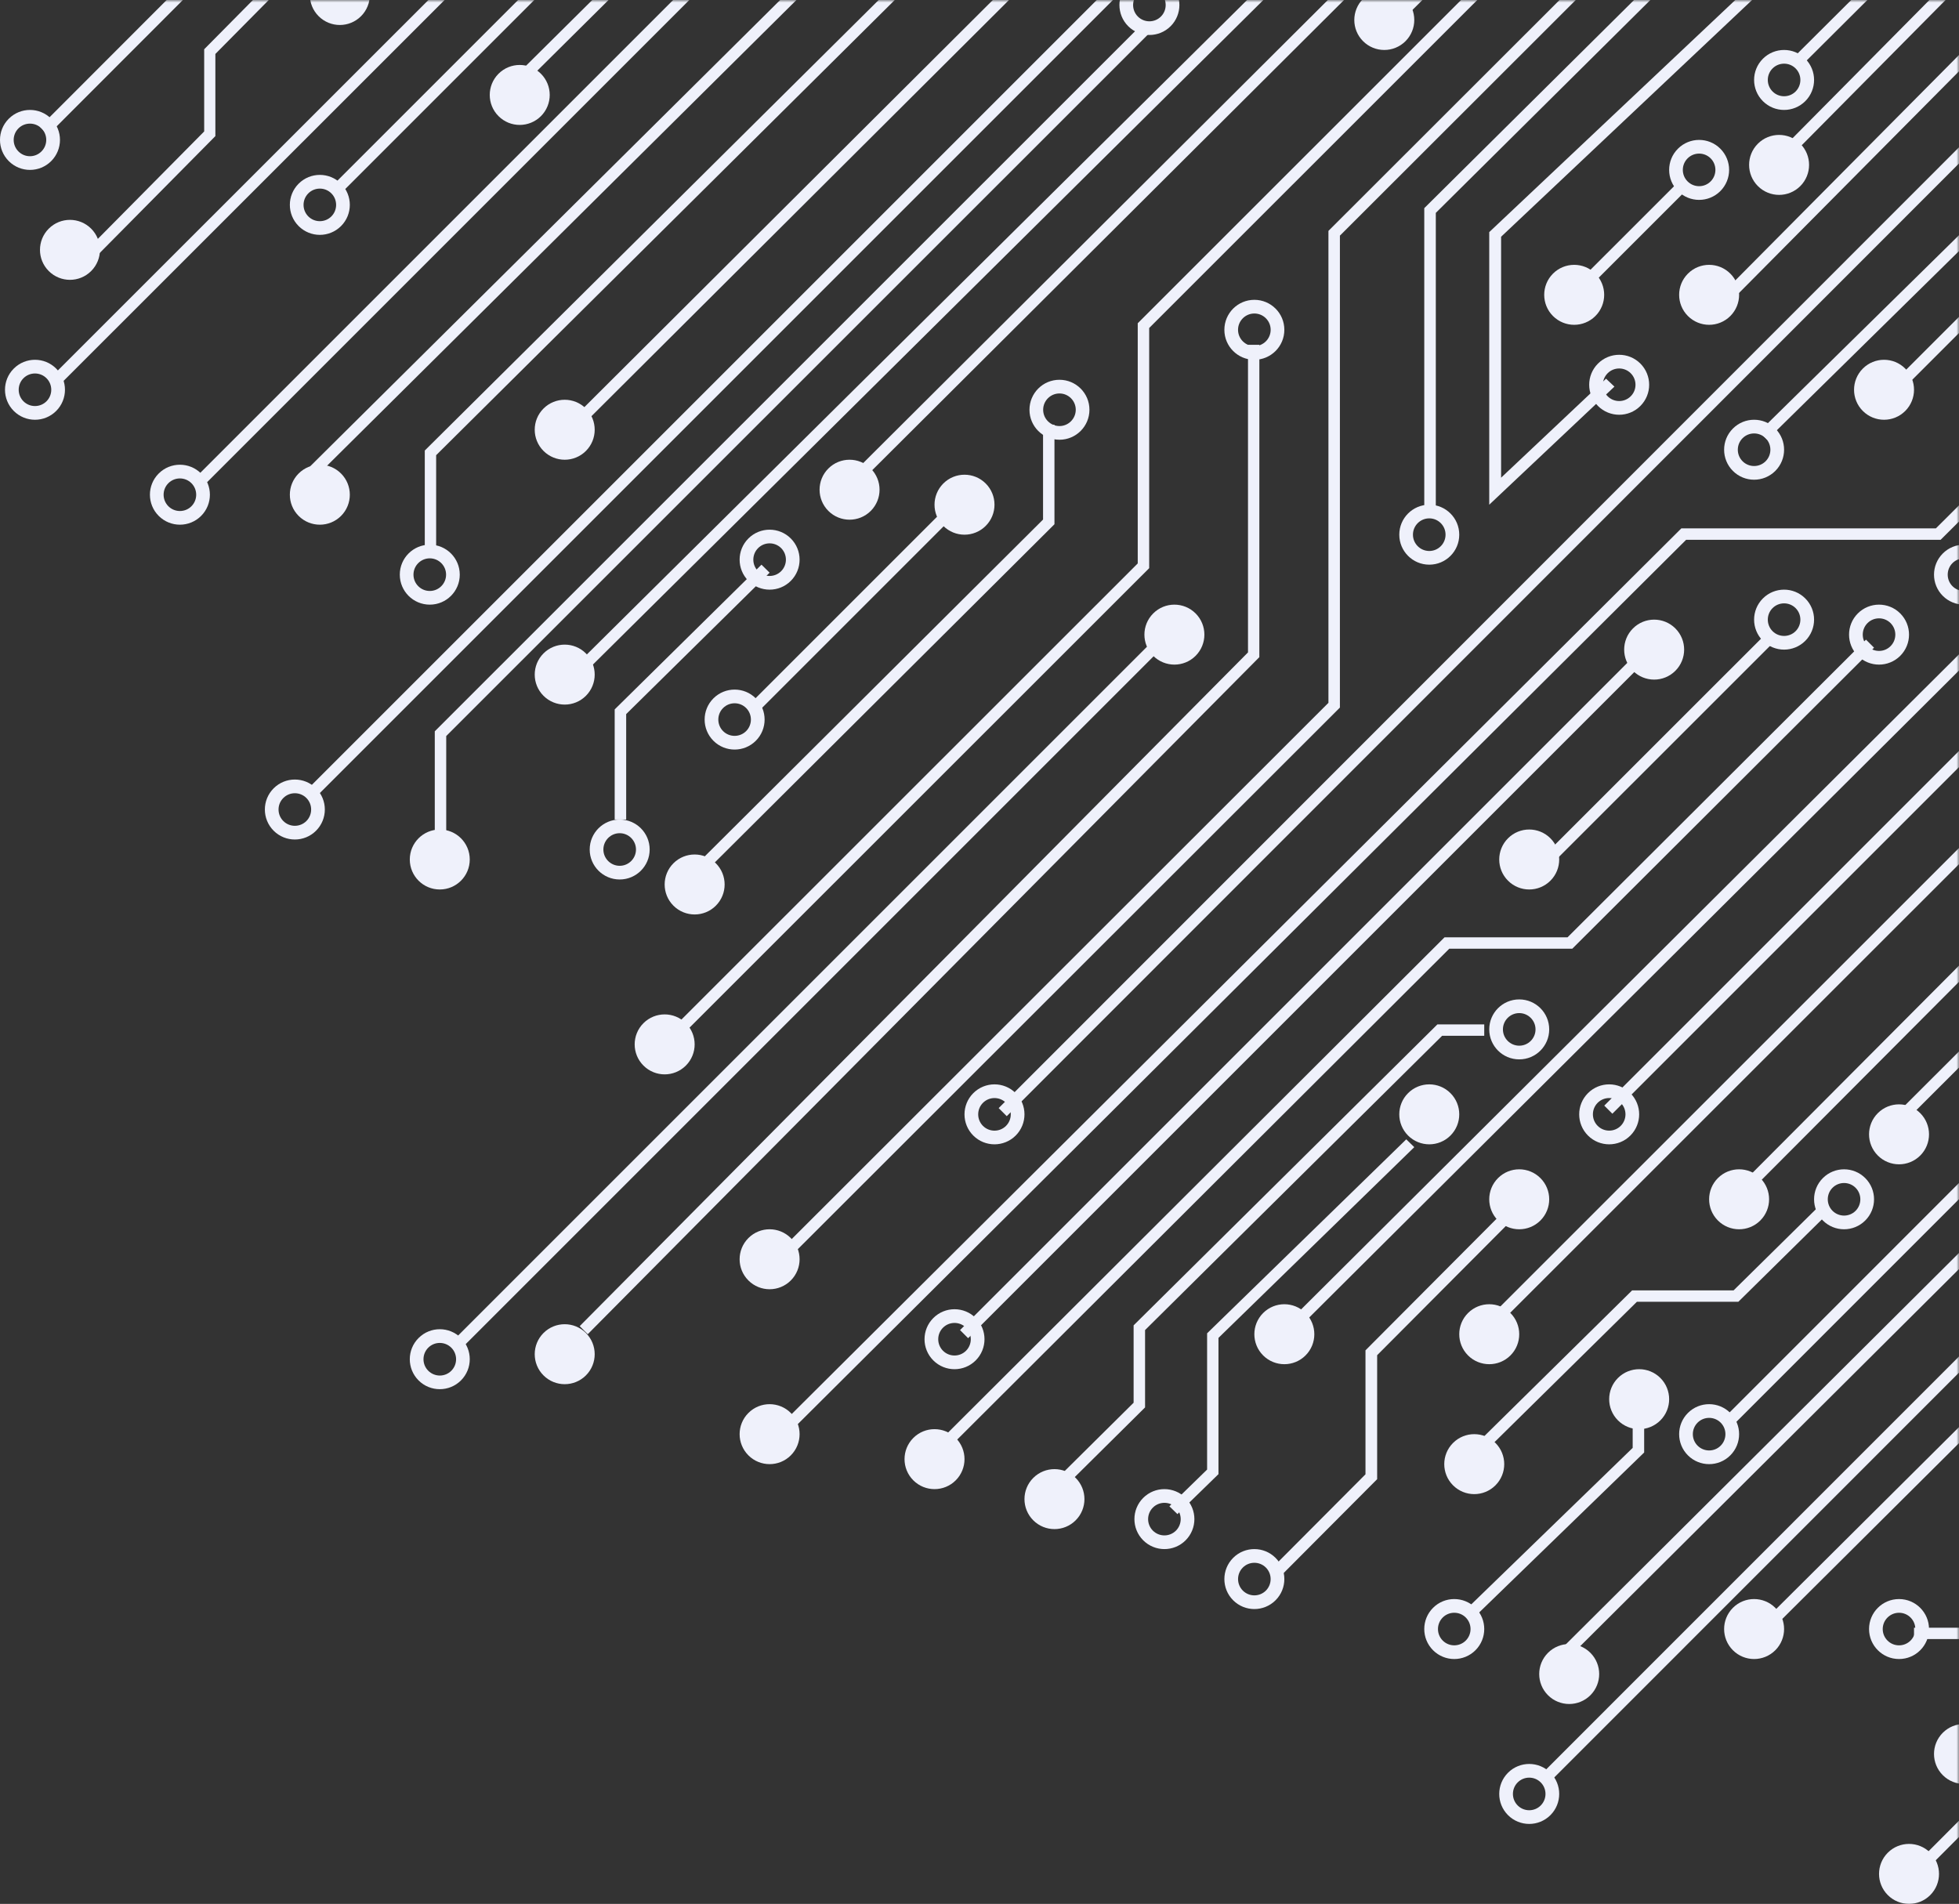 <?xml version="1.0" encoding="UTF-8"?>
<svg width="392px" height="381px" viewBox="0 0 392 381" version="1.1" xmlns="http://www.w3.org/2000/svg" xmlns:xlink="http://www.w3.org/1999/xlink">
    <rect x="0" y="0" width="392" height="381" fill="#333333" stroke="none"/>
    <title>EA90041F-98E8-4FC8-88D8-5AD0F239A8D1</title>
    <defs>
        <rect id="path-1" x="0" y="0" width="402" height="401"></rect>
    </defs>
    <g id="--landing-page" stroke="none" stroke-width="1" fill="none" fill-rule="evenodd">
        <g id="0.6-Landing-Page-Bundle" transform="translate(-376, -8234)">
            <g id="Group-Copy-6" transform="translate(366, 8234)">
                <mask id="mask-2" fill="white">
                    <use xlink:href="#path-1"></use>
                </mask>
                <g id="Mask"></g>
                <g mask="url(#mask-2)" fill="#EFF1FB" fill-rule="nonzero">
                    <g transform="translate(10, -381)">
                        <polygon id="Path" points="450.379 46 452 47.623 315.705 184.054 233.337 184.054 9.621 408 8 406.377 232.386 181.761 314.757 181.761"></polygon>
                        <polygon id="Path" points="389.38 142 391 143.614 272.06 262.165 272.06 311.074 112.616 470 111 468.386 269.771 310.127 269.771 261.222"></polygon>
                        <polygon id="Rectangle" transform="translate(119.893, 348.464) rotate(-44.992) translate(-119.893, -348.464) " points="-33.323 347.32 273.108 347.32 273.108 349.608 -33.323 349.608"></polygon>
                        <polygon id="Rectangle" transform="translate(161.479, 324.814) rotate(-45) translate(-161.479, -324.814) " points="27.939 323.67 295.019 323.67 295.019 325.958 27.939 325.958"></polygon>
                        <polygon id="Path" points="479.382 78 481 79.616 302.472 257.538 302.472 347.589 172.618 477 171 475.384 300.18 346.641 300.18 256.59"></polygon>
                        <polygon id="Rectangle" transform="translate(166.307, 435.777) rotate(-45) translate(-166.307, -435.777) " points="18.832 434.633 313.783 434.633 313.783 436.921 18.832 436.921"></polygon>
                        <polygon id="Rectangle" transform="translate(127.755, 389.561) rotate(-45) translate(-127.755, -389.561) " points="4.523 388.417 250.987 388.417 250.987 390.705 4.523 390.705"></polygon>
                        <polygon id="Rectangle" transform="translate(518.176, 406.714) rotate(-45) translate(-518.176, -406.714) " points="240.495 405.57 795.857 405.57 795.857 407.858 240.495 407.858"></polygon>
                        <polygon id="Path" points="649.379 205 651 206.618 485.8 371.115 485.8 421.777 260.624 646 259 644.382 483.504 420.832 483.504 370.166"></polygon>
                        <path d="M63.758,384.242 C66.103,386.586 69.902,386.586 72.242,384.242 C74.586,381.897 74.586,378.098 72.242,375.758 C69.897,373.414 66.098,373.414 63.758,375.758 C61.414,378.103 61.414,381.897 63.758,384.242 Z" id="Path"></path>
                        <path d="M3.69,411.304 C2.42,410.034 2.42,407.962 3.69,406.691 C4.96,405.421 7.031,405.421 8.301,406.691 C8.918,407.309 9.258,408.128 9.254,408.996 C9.254,409.868 8.914,410.687 8.297,411.304 C7.679,411.922 6.861,412.262 5.989,412.262 C5.126,412.262 4.307,411.922 3.69,411.304 L3.69,411.304 Z M1.758,413.242 C4.101,415.586 7.899,415.586 10.242,413.242 C12.586,410.897 12.586,407.098 10.242,404.758 C7.899,402.414 4.101,402.414 1.758,404.758 C-0.586,407.098 -0.586,410.897 1.758,413.242 L1.758,413.242 Z" id="Shape"></path>
                        <path d="M4.694,461.304 C3.424,460.034 3.424,457.962 4.694,456.691 C5.965,455.421 8.035,455.421 9.306,456.691 C10.576,457.962 10.576,460.034 9.306,461.304 C8.035,462.575 5.965,462.575 4.694,461.304 L4.694,461.304 Z M2.758,463.242 C5.101,465.586 8.899,465.586 11.242,463.242 C13.586,460.897 13.586,457.098 11.242,454.758 C8.899,452.414 5.101,452.414 2.758,454.758 C0.414,457.098 0.414,460.897 2.758,463.242 L2.758,463.242 Z" id="Shape"></path>
                        <path d="M56.695,545.304 C56.077,544.687 55.737,543.868 55.737,542.996 C55.737,542.123 56.077,541.304 56.695,540.691 C57.965,539.421 60.037,539.421 61.308,540.691 C62.579,541.962 62.579,544.034 61.308,545.304 C60.037,546.575 57.965,546.575 56.695,545.304 L56.695,545.304 L56.695,545.304 Z M54.757,547.242 L54.757,547.242 C57.102,549.586 60.901,549.586 63.241,547.242 C65.586,544.897 65.586,541.098 63.241,538.758 L63.241,538.758 C60.897,536.414 57.097,536.414 54.757,538.758 C52.417,541.094 52.412,544.897 54.757,547.242 L54.757,547.242 Z" id="Shape"></path>
                        <path d="M319.696,606.305 C318.426,605.03 318.426,602.963 319.696,601.692 C320.967,600.421 323.038,600.421 324.309,601.692 C325.58,602.963 325.58,605.035 324.309,606.305 C323.038,607.576 320.967,607.576 319.696,606.305 L319.696,606.305 L319.696,606.305 Z M317.759,608.243 C320.103,610.588 323.902,610.583 326.242,608.243 C328.586,605.898 328.586,602.099 326.242,599.759 C323.897,597.414 320.099,597.414 317.754,599.759 C315.414,602.099 315.414,605.898 317.759,608.243 L317.759,608.243 L317.759,608.243 Z" id="Shape"></path>
                        <path d="M33.693,482.31 C32.423,481.039 32.418,478.967 33.693,477.696 C34.964,476.425 37.035,476.425 38.306,477.696 C39.577,478.967 39.577,481.039 38.306,482.31 C37.035,483.581 34.968,483.581 33.693,482.31 L33.693,482.31 Z M31.761,484.243 C34.1,486.583 37.899,486.588 40.243,484.243 C42.588,481.898 42.583,478.099 40.243,475.759 C37.899,473.414 34.1,473.414 31.756,475.759 C29.412,478.099 29.416,481.903 31.761,484.243 L31.761,484.243 Z" id="Shape"></path>
                        <path d="M61.694,424.309 C60.424,423.038 60.424,420.966 61.694,419.696 C62.965,418.425 65.035,418.425 66.306,419.696 C67.576,420.966 67.576,423.038 66.306,424.309 C65.031,425.579 62.965,425.579 61.694,424.309 L61.694,424.309 Z M59.758,426.242 C62.101,428.586 65.899,428.586 68.242,426.242 C70.586,423.897 70.586,420.098 68.242,417.758 C65.899,415.414 62.101,415.414 59.758,417.758 C57.414,420.103 57.414,423.897 59.758,426.242 L59.758,426.242 Z" id="Shape"></path>
                        <path d="M108.759,471.242 C111.103,473.586 114.902,473.586 117.242,471.242 C119.586,468.897 119.586,465.098 117.242,462.758 C114.897,460.414 111.099,460.414 108.754,462.758 C106.414,465.098 106.414,468.897 108.759,471.242 Z" id="Path"></path>
                        <path d="M165.756,483.243 C168.1,485.583 171.898,485.588 174.242,483.243 C176.586,480.898 176.586,477.099 174.242,474.759 C171.898,472.414 168.1,472.414 165.756,474.759 C163.412,477.099 163.417,480.898 165.756,483.243 Z" id="Path"></path>
                        <path d="M252.758,652.245 C250.414,649.901 250.414,646.103 252.758,643.758 C255.103,641.414 258.897,641.414 261.242,643.758 C263.586,646.103 263.586,649.901 261.242,652.245 C258.902,654.585 255.103,654.585 252.758,652.245 Z" id="Path"></path>
                        <polygon id="Path" points="761.379 358 763 359.614 630.13 491.901 535.691 491.901 314.618 712 313 710.386 534.74 489.619 629.182 489.619"></polygon>
                        <polygon id="Rectangle" transform="translate(422.384, 623.679) rotate(-45.008) translate(-422.384, -623.679) " points="261.793 622.535 582.975 622.535 582.975 624.822 261.793 624.822"></polygon>
                        <polygon id="Rectangle" transform="translate(533.906, 477.406) rotate(-45.008) translate(-533.906, -477.406) " points="267.299 476.262 800.514 476.262 800.514 478.55 267.299 478.55"></polygon>
                        <polygon id="Path" points="719.387 218 721 219.61 508.73 431.533 508.73 478.091 381.613 605 380 603.393 506.45 477.15 506.45 430.592"></polygon>
                        <path d="M303.692,742.305 C302.421,741.034 302.421,738.963 303.692,737.692 C304.962,736.421 307.034,736.421 308.304,737.692 C309.575,738.963 309.575,741.034 308.304,742.305 C307.034,743.58 304.962,743.58 303.692,742.305 L303.692,742.305 Z M301.754,744.242 C304.099,746.586 307.897,746.586 310.242,744.242 C312.586,741.897 312.586,738.099 310.242,735.755 C307.897,733.415 304.099,733.415 301.759,735.755 C299.414,738.099 299.414,741.897 301.754,744.242 L301.754,744.242 Z" id="Shape"></path>
                        <path d="M339.693,670.306 C338.422,669.035 338.422,666.969 339.693,665.694 C340.964,664.424 343.037,664.424 344.308,665.694 C345.579,666.965 345.579,669.035 344.308,670.306 C343.037,671.58 340.969,671.58 339.693,670.306 L339.693,670.306 L339.693,670.306 Z M337.756,672.242 L337.756,672.242 C337.76,672.242 337.76,672.242 337.756,672.242 C340.101,674.586 343.9,674.586 346.241,672.242 C348.586,669.899 348.586,666.101 346.241,663.758 C343.896,661.414 340.096,661.414 337.756,663.758 C335.415,666.101 335.415,669.899 337.756,672.242 L337.756,672.242 Z" id="Shape"></path>
                        <path d="M388.758,736.242 C386.414,733.899 386.414,730.101 388.758,727.758 C391.101,725.414 394.899,725.414 397.242,727.758 C399.586,730.101 399.586,733.899 397.242,736.242 C394.899,738.586 391.101,738.586 388.758,736.242 Z" id="Path"></path>
                        <path d="M309.758,720.245 C307.414,717.905 307.414,714.103 309.758,711.758 C312.101,709.414 315.899,709.414 318.242,711.758 C320.586,714.103 320.586,717.901 318.242,720.245 C315.899,722.585 312.101,722.585 309.758,720.245 Z" id="Path"></path>
                        <path d="M375.758,612.241 C373.414,609.897 373.414,606.098 375.758,603.758 C378.103,601.414 381.902,601.414 384.242,603.758 C386.586,606.103 386.586,609.901 384.242,612.246 C381.897,614.586 378.098,614.586 375.758,612.241 Z" id="Path"></path>
                        <polygon id="Path" points="574.371 533 576 534.599 398.744 709 383 709 383 706.734 397.788 706.734"></polygon>
                        <path d="M377.694,709.309 C377.077,708.691 376.737,707.872 376.737,707.004 C376.737,705.206 378.2,703.743 379.998,703.743 C380.87,703.743 381.688,704.078 382.306,704.696 C382.923,705.313 383.263,706.132 383.258,707 C383.258,707.872 382.918,708.691 382.306,709.309 C381.688,709.922 380.87,710.262 380.002,710.262 C379.13,710.262 378.312,709.922 377.694,709.309 L377.694,709.309 Z M375.762,711.242 C376.849,712.329 378.347,713 380.002,713 C383.316,713 386,710.315 386,707 C386,705.345 385.329,703.846 384.242,702.758 C383.155,701.671 381.657,701 379.998,701 C376.688,701 374,703.685 374,707 C374.004,708.655 374.675,710.159 375.762,711.242 L375.762,711.242 Z" id="Shape"></path>
                        <polygon id="Path" points="327.379 346 329 347.62 229.955 446.636 229.955 494.699 132.621 592 131 590.383 227.664 493.752 227.664 445.685"></polygon>
                        <polygon id="Path" points="605.377 198 607 199.622 522.163 284.387 456.19 284.387 422.702 317.847 378.52 317.847 268.118 428.156 268.118 522.597 158.623 632 157 630.378 265.824 521.646 265.824 427.205 377.572 315.555 421.754 315.555 455.242 282.095 521.211 282.095"></polygon>
                        <polygon id="Rectangle" transform="translate(162.952, 578.601) rotate(-45) translate(-162.952, -578.601) " points="61.262 577.457 264.641 577.457 264.641 579.744 61.262 579.744"></polygon>
                        <polygon id="Rectangle" transform="translate(172.157, 501.369) rotate(-45) translate(-172.157, -501.369) " points="142.991 500.226 201.324 500.226 201.324 502.513 142.991 502.513"></polygon>
                        <polygon id="Path" points="377.367 331 379 332.617 287.308 423.601 287.308 483 285 483 285 422.654"></polygon>
                        <polygon id="Rectangle" transform="translate(325.607, 429.255) rotate(-44.992) translate(-325.607, -429.255) " points="310.707 428.111 340.507 428.111 340.507 430.399 310.707 430.399"></polygon>
                        <polygon id="Path" points="477 299 477 301.275 453.706 301.275 360.616 394 359 392.394 452.758 299"></polygon>
                        <polygon id="Rectangle" transform="translate(322.361, 481.773) rotate(-45.016) translate(-322.361, -481.773) " points="150.18 480.629 494.542 480.629 494.542 482.917 150.18 482.917"></polygon>
                        <polygon id="Path" points="447.374 427 449 428.619 388.324 489.024 337.396 489.024 158.626 667 157 665.385 336.442 486.735 387.374 486.735"></polygon>
                        <path d="M85.694,655.311 C84.423,654.04 84.423,651.968 85.694,650.697 C86.965,649.426 89.037,649.426 90.312,650.701 C91.583,651.972 91.583,654.04 90.308,655.316 C89.69,655.933 88.871,656.269 88.003,656.273 C87.13,656.264 86.312,655.924 85.694,655.311 L85.694,655.311 L85.694,655.311 Z M83.756,657.244 C86.097,659.585 89.9,659.585 92.241,657.244 C94.586,654.899 94.586,651.104 92.245,648.759 C92.245,648.759 92.245,648.759 92.245,648.759 C92.245,648.759 92.245,648.759 92.245,648.759 C89.9,646.414 86.106,646.414 83.761,648.759 C81.416,651.1 81.412,654.899 83.756,657.244 L83.756,657.244 L83.756,657.244 Z" id="Shape"></path>
                        <path d="M196.692,606.311 C195.421,605.039 195.421,602.967 196.692,601.696 C197.962,600.424 200.034,600.424 201.304,601.696 C202.575,602.967 202.575,605.035 201.304,606.311 C200.034,607.582 197.967,607.582 196.692,606.311 L196.692,606.311 Z M194.754,608.244 C197.099,610.585 200.897,610.585 203.242,608.244 C205.586,605.899 205.586,602.098 203.242,599.757 C203.242,599.757 203.242,599.757 203.242,599.757 L203.242,599.757 C200.897,597.412 197.099,597.416 194.759,599.757 C192.414,602.103 192.414,605.899 194.754,608.244 L194.754,608.244 Z" id="Shape"></path>
                        <path d="M283.691,490.304 C283.074,489.687 282.734,488.868 282.734,487.996 C282.734,486.197 284.197,484.734 285.996,484.734 C286.868,484.734 287.687,485.074 288.304,485.691 C288.922,486.309 289.257,487.128 289.257,488 C289.257,489.799 287.794,491.262 285.996,491.262 C285.128,491.257 284.309,490.922 283.691,490.304 L283.691,490.304 Z M281.758,492.242 C282.846,493.329 284.345,494 286,494 C289.315,494 292,491.315 292,488 C292,486.345 291.329,484.841 290.242,483.758 C289.154,482.671 287.655,482 286,482 C282.685,482 280,484.685 280,488 C280,489.655 280.671,491.154 281.758,492.242 L281.758,492.242 Z" id="Shape"></path>
                        <path d="M354.693,399.306 C353.423,398.031 353.423,395.965 354.693,394.694 C355.964,393.424 358.035,393.424 359.305,394.694 C360.576,395.965 360.576,398.035 359.305,399.31 C358.035,400.58 355.964,400.58 354.693,399.306 L354.693,399.306 Z M352.756,401.242 C355.1,403.586 358.898,403.586 361.242,401.242 C363.586,398.899 363.586,395.101 361.242,392.758 C358.898,390.414 355.1,390.414 352.756,392.758 C350.412,395.101 350.417,398.903 352.756,401.242 L352.756,401.242 Z" id="Shape"></path>
                        <path d="M337.693,417.306 C337.075,416.688 336.736,415.87 336.736,414.998 C336.736,414.126 337.075,413.307 337.693,412.69 C338.963,411.42 341.034,411.42 342.305,412.69 C343.575,413.96 343.575,416.031 342.305,417.301 C341.034,418.58 338.963,418.576 337.693,417.306 L337.693,417.306 Z M335.756,419.242 C338.1,421.586 341.898,421.586 344.242,419.242 C346.586,416.899 346.586,413.101 344.242,410.758 C341.898,408.414 338.1,408.414 335.76,410.758 C333.412,413.101 333.416,416.899 335.756,419.242 L335.756,419.242 Z" id="Shape"></path>
                        <path d="M144.692,527.308 C143.421,526.038 143.417,523.966 144.692,522.691 C145.963,521.42 148.035,521.42 149.306,522.691 C150.576,523.962 150.576,526.033 149.306,527.304 C148.035,528.579 145.967,528.579 144.692,527.308 L144.692,527.308 Z M142.759,529.246 C145.099,531.586 148.903,531.586 151.243,529.241 C153.588,526.897 153.583,523.098 151.243,520.758 C148.898,518.414 145.099,518.414 142.755,520.758 C140.414,523.098 140.414,526.901 142.759,529.246 L142.759,529.246 Z" id="Shape"></path>
                        <path d="M128.759,594.242 C131.103,596.586 134.897,596.586 137.242,594.242 C139.586,591.897 139.586,588.098 137.242,585.758 C134.897,583.414 131.099,583.414 128.754,585.758 C126.414,588.103 126.414,591.902 128.759,594.242 Z" id="Path"></path>
                        <path d="M149.758,637.242 C152.101,639.586 155.899,639.586 158.242,637.242 C160.586,634.899 160.586,631.101 158.242,628.758 C155.899,626.414 152.101,626.414 149.758,628.758 C147.414,631.101 147.414,634.903 149.758,637.242 Z" id="Path"></path>
                        <path d="M149.759,672.243 C152.099,674.583 155.903,674.588 158.243,672.243 C160.583,669.898 160.588,666.099 158.243,663.759 C155.898,661.414 152.099,661.414 149.759,663.759 C147.414,666.099 147.414,669.898 149.759,672.243 Z" id="Path"></path>
                        <polygon id="Path" points="373.386 509 375 510.614 314.619 570.852 290.006 570.852 189.614 671 188 669.386 289.057 568.57 313.669 568.57"></polygon>
                        <path d="M373.693,510.305 C372.423,509.035 372.423,506.964 373.693,505.693 C374.964,504.423 377.035,504.423 378.305,505.693 C379.576,506.964 379.576,509.035 378.305,510.305 C377.035,511.58 374.964,511.58 373.693,510.305 L373.693,510.305 Z M371.756,512.242 C374.1,514.586 377.898,514.586 380.242,512.242 C382.586,509.898 382.586,506.1 380.242,503.756 C380.242,503.756 380.242,503.756 380.242,503.756 C377.898,501.417 374.1,501.412 371.756,503.756 C369.412,506.1 369.417,509.903 371.756,512.242 L371.756,512.242 Z" id="Shape"></path>
                        <path d="M182.758,677.243 C185.101,679.583 188.899,679.588 191.242,677.243 C193.586,674.898 193.586,671.098 191.242,668.757 C188.899,666.417 185.101,666.412 182.758,668.757 C180.414,671.102 180.414,674.902 182.758,677.243 Z" id="Path"></path>
                        <path d="M188.754,486.242 C191.099,488.586 194.897,488.586 197.242,486.242 C199.586,483.898 199.586,480.1 197.242,477.756 C194.902,475.417 191.103,475.412 188.759,477.756 C186.414,480.105 186.414,483.903 188.754,486.242 Z" id="Path"></path>
                        <path d="M230.758,512.243 C233.102,514.583 236.9,514.588 239.244,512.243 C241.588,509.899 241.583,506.101 239.244,503.757 C236.9,501.417 233.102,501.412 230.762,503.757 C228.413,506.101 228.413,509.899 230.758,512.243 Z" id="Path"></path>
                        <path d="M310.755,444.242 C313.099,446.586 316.897,446.586 319.242,444.242 C321.586,441.899 321.586,438.101 319.242,435.758 C316.897,433.414 313.099,433.414 310.755,435.758 C308.415,438.101 308.415,441.903 310.755,444.242 Z" id="Path"></path>
                        <polygon id="Rectangle" transform="translate(500.749, 337.276) rotate(-45) translate(-500.749, -337.276) " points="331.091 336.132 670.406 336.132 670.406 338.42 331.091 338.42"></polygon>
                        <path d="M372.758,463.242 C375.103,465.586 378.902,465.586 381.242,463.242 C383.586,460.897 383.586,457.098 381.242,454.758 C378.897,452.414 375.098,452.414 372.758,454.758 C370.414,457.103 370.414,460.902 372.758,463.242 Z" id="Path"></path>
                        <polygon id="Rectangle" transform="translate(356.877, 587.428) rotate(-44.992) translate(-356.877, -587.428) " points="276.371 586.284 437.382 586.284 437.382 588.572 276.371 588.572"></polygon>
                        <path d="M293.757,652.244 C291.417,649.899 291.412,646.099 293.757,643.759 C296.102,641.414 299.901,641.414 302.241,643.759 C304.586,646.104 304.586,649.903 302.241,652.248 C299.901,654.585 296.102,654.585 293.757,652.244 Z" id="Path"></path>
                        <polygon id="Rectangle" transform="translate(332.317, 530.492) rotate(-44.992) translate(-332.317, -530.492) " points="302.255 529.348 362.379 529.348 362.379 531.636 302.255 531.636"></polygon>
                        <path d="M354.694,507.309 C353.424,506.038 353.424,503.966 354.694,502.696 C355.965,501.425 358.035,501.425 359.306,502.696 C360.576,503.966 360.576,506.038 359.306,507.309 C358.035,508.579 355.965,508.579 354.694,507.309 L354.694,507.309 L354.694,507.309 Z M352.758,509.242 L352.758,509.242 C352.758,509.246 352.758,509.246 352.758,509.242 C355.101,511.586 358.899,511.586 361.242,509.242 C363.586,506.897 363.586,503.098 361.242,500.758 C358.899,498.414 355.101,498.414 352.758,500.758 C350.414,503.103 350.414,506.902 352.758,509.242 L352.758,509.242 Z" id="Shape"></path>
                        <path d="M301.758,557.242 C299.414,554.899 299.414,551.101 301.758,548.758 C304.101,546.414 307.899,546.414 310.242,548.758 C312.586,551.101 312.586,554.899 310.242,557.242 C307.899,559.586 304.101,559.586 301.758,557.242 Z" id="Path"></path>
                        <polygon id="Path" points="612.378 207 614 208.631 492.554 331.025 455.744 331.025 346.622 441 345 439.369 454.797 328.715 491.606 328.715"></polygon>
                        <path d="M337.758,444.242 C340.103,446.586 343.897,446.586 346.242,444.242 C348.586,441.897 348.586,438.098 346.242,435.758 C343.897,433.414 340.098,433.414 337.758,435.758 C335.414,438.098 335.414,441.897 337.758,444.242 Z" id="Path"></path>
                        <polygon id="Path" points="255 270 252.698 270 252.698 285.165 62 474.384 63.628 476 255 286.109"></polygon>
                        <path d="M59.756,484.241 C57.417,481.901 57.412,478.098 59.756,475.758 C62.1,473.414 65.898,473.414 68.242,475.758 C70.586,478.103 70.586,481.901 68.242,484.246 C65.898,486.586 62.1,486.586 59.756,484.241 Z" id="Path"></path>
                        <polygon id="Path" points="292 317 289.696 317 289.696 341.198 116 513.384 117.626 515 292 342.142"></polygon>
                        <polygon id="Path" points="252 450 249.728 450 249.728 511.557 116 646.383 117.607 648 251.996 512.508"></polygon>
                        <path d="M108.756,656.243 C106.417,653.904 106.412,650.101 108.756,647.757 C111.1,645.412 114.898,645.417 117.242,647.757 C119.586,650.101 119.586,653.899 117.242,656.243 C114.898,658.583 111.1,658.588 108.756,656.243 Z" id="Path"></path>
                        <path d="M248.691,449.304 C248.074,448.687 247.734,447.868 247.734,447 C247.734,445.201 249.197,443.738 251,443.738 C251.873,443.738 252.691,444.078 253.304,444.691 C253.922,445.309 254.262,446.128 254.262,447 C254.262,448.799 252.799,450.262 251,450.262 C250.128,450.262 249.309,449.922 248.691,449.304 L248.691,449.304 Z M246.754,451.242 C247.841,452.329 249.34,453 251,453 C254.311,453 257,450.315 257,447 C257,445.345 256.329,443.841 255.242,442.758 C254.154,441.671 252.655,441 251,441 C247.685,441 245,443.685 245,447 C244.996,448.655 245.667,450.154 246.754,451.242 L246.754,451.242 Z" id="Shape"></path>
                        <polygon id="Path" points="590 557 579.896 557 385 752.372 386.62 754 580.849 559.301 590 559.297"></polygon>
                        <path d="M377.759,760.244 C380.104,762.583 383.903,762.588 386.243,760.244 C388.588,757.9 388.583,754.102 386.243,751.758 C383.898,749.414 380.099,749.414 377.755,751.758 C375.414,754.102 375.414,757.9 377.759,760.244 Z" id="Path"></path>
                        <polygon id="Path" points="493 458 492.996 476.139 351.613 618 350 616.381 490.711 475.191 490.715 458"></polygon>
                        <path d="M343.756,625.242 C341.417,622.903 341.412,619.1 343.756,616.756 C346.1,614.412 349.898,614.417 352.242,616.756 C354.586,619.1 354.586,622.898 352.242,625.242 C349.898,627.586 346.1,627.586 343.756,625.242 Z" id="Path"></path>
                        <polygon id="Rectangle" transform="translate(260.204, 580.695) rotate(-45) translate(-260.204, -580.695) " points="165.043 579.551 355.365 579.551 355.365 581.839 165.043 581.839"></polygon>
                        <path d="M326.757,515.241 C329.101,517.586 332.898,517.586 335.242,515.241 C337.586,512.896 337.586,509.096 335.242,506.756 C332.898,504.415 329.101,504.415 326.762,506.756 C324.414,509.096 324.414,512.896 326.757,515.241 Z" id="Path"></path>
                        <path d="M188.694,651.309 C187.424,650.038 187.424,647.966 188.694,646.696 C189.964,645.425 192.035,645.425 193.305,646.696 C194.576,647.966 194.576,650.038 193.305,651.309 C192.035,652.579 189.964,652.579 188.694,651.309 L188.694,651.309 Z M186.757,653.242 C189.101,655.586 192.898,655.586 195.242,653.242 C197.586,650.897 197.586,647.098 195.242,644.758 C192.898,642.414 189.101,642.414 186.762,644.758 C184.414,647.103 184.414,650.902 186.757,653.242 L186.757,653.242 Z" id="Shape"></path>
                        <polygon id="Path" points="356.615 705 355 703.397 552.408 507 561 507 561 509.271 553.352 509.271"></polygon>
                        <path d="M355.243,702.759 C357.588,705.099 357.583,708.902 355.243,711.242 C352.898,713.586 349.099,713.586 346.759,711.242 C344.414,708.897 344.414,705.099 346.759,702.754 C349.099,700.414 352.898,700.414 355.243,702.759 Z" id="Path"></path>
                        <path d="M108.758,520.243 C111.103,522.583 114.902,522.588 117.242,520.243 C119.586,517.898 119.586,514.099 117.242,511.759 C114.897,509.414 111.098,509.414 108.758,511.759 C106.414,514.099 106.414,517.898 108.758,520.243 Z" id="Path"></path>
                        <path d="M390.694,498.304 C389.424,497.034 389.424,494.962 390.694,493.691 C391.964,492.421 394.035,492.421 395.305,493.691 C396.576,494.962 396.576,497.034 395.305,498.304 C394.035,499.579 391.964,499.579 390.694,498.304 L390.694,498.304 Z M388.757,500.242 C391.101,502.586 394.898,502.586 397.242,500.242 C399.586,497.897 399.586,494.098 397.242,491.758 C397.242,491.758 397.242,491.758 397.242,491.758 C394.898,489.414 391.101,489.414 388.762,491.758 C386.414,494.098 386.414,497.897 388.757,500.242 L388.757,500.242 Z" id="Shape"></path>
                        <polygon id="Path" points="298 482 298 427.447 366.319 363 368 364.582 300.373 428.376 300.373 476.594 321.374 456.784 323.05 458.37"></polygon>
                        <path d="M320.738,458 C320.738,457.128 321.078,456.309 321.696,455.691 C322.966,454.421 325.038,454.421 326.309,455.691 C326.926,456.309 327.266,457.128 327.266,458 C327.266,458.872 326.926,459.691 326.309,460.304 C325.038,461.575 322.966,461.575 321.696,460.304 C321.078,459.691 320.738,458.872 320.738,458 L320.738,458 Z M318,458 C318,459.535 318.586,461.069 319.758,462.242 C322.103,464.586 325.902,464.586 328.242,462.242 C329.414,461.069 330,459.535 330,458 C330,456.465 329.414,454.931 328.246,453.758 C325.902,451.414 322.103,451.414 319.758,453.758 C318.586,454.931 318,456.465 318,458 L318,458 Z" id="Shape"></path>
                        <polygon id="Path" points="353.616 469 352 467.41 460.713 360.474 460.713 350 463 350 463 361.404"></polygon>
                        <path d="M348.693,473.304 C347.422,472.034 347.422,469.962 348.693,468.691 C349.963,467.421 352.034,467.421 353.305,468.691 C354.575,469.962 354.575,472.034 353.305,473.304 C352.034,474.579 349.963,474.575 348.693,473.304 L348.693,473.304 Z M346.756,475.242 C349.1,477.586 352.898,477.586 355.242,475.242 C357.586,472.897 357.586,469.098 355.242,466.758 C355.242,466.758 355.242,466.758 355.242,466.758 C352.898,464.414 349.1,464.414 346.76,466.758 C344.412,469.098 344.416,472.897 346.756,475.242 L346.756,475.242 Z" id="Shape"></path>
                        <polygon id="Path" points="141.617 555 140 553.39 208.717 484.97 208.717 466 211 466 211 485.909"></polygon>
                        <path d="M212,466.262 C210.201,466.262 208.738,464.799 208.738,463 C208.738,461.201 210.201,459.738 212,459.738 C213.799,459.738 215.262,461.201 215.262,463 C215.257,464.799 213.794,466.262 212,466.262 L212,466.262 Z M212,469 C215.311,469 218,466.311 218,463 C218,459.685 215.311,457 212,457 C208.685,457 206,459.689 206,463 C205.996,466.311 208.685,469 212,469 L212,469 Z" id="Shape"></path>
                        <path d="M134.757,562.245 C137.102,564.585 140.901,564.585 143.241,562.245 C145.586,559.901 145.586,556.103 143.241,553.758 C140.897,551.414 137.098,551.414 134.753,553.758 C132.417,556.103 132.413,559.901 134.757,562.245 Z" id="Path"></path>
                        <polygon id="Path" points="87.274 492 85 492 85 471.156 252.393 305 254 306.595 87.274 472.092"></polygon>
                        <path d="M86,499.262 C85.128,499.262 84.309,498.922 83.691,498.304 C83.074,497.687 82.738,496.868 82.738,495.996 C82.738,494.197 84.201,492.734 86,492.734 C87.799,492.734 89.262,494.197 89.262,495.996 C89.262,497.799 87.799,499.262 86,499.262 L86,499.262 L86,499.262 Z M86,502 L86,502 C89.315,502 92,499.315 92,496 C92,492.685 89.315,490 86,490 L86,490 C82.685,490 80,492.685 80,495.996 C80,499.311 82.685,502 86,502 L86,502 Z" id="Shape"></path>
                        <polygon id="Path" points="358.614 412 357 410.366 452.906 313.525 487.979 313.525 500.386 301 502 302.63 488.926 315.831 453.854 315.831"></polygon>
                        <path d="M351.759,418.242 C354.103,420.586 357.897,420.586 360.242,418.242 C362.586,415.897 362.586,412.098 360.242,409.758 C357.897,407.414 354.099,407.414 351.754,409.758 C349.414,412.098 349.414,415.897 351.759,418.242 Z" id="Path"></path>
                        <polygon id="Path" points="281.618 384 280 382.389 314.71 347.823 314.71 268 317 268 317 348.765"></polygon>
                        <path d="M272.754,389.242 C275.099,391.586 278.897,391.586 281.242,389.242 C283.586,386.898 283.586,383.1 281.242,380.756 C278.902,378.417 275.103,378.412 272.759,380.756 C270.414,383.105 270.414,386.903 272.754,389.242 Z" id="Path"></path>
                        <polygon id="Path" points="211.62 680 210 678.395 226.838 661.709 226.838 646.226 287.626 586 297 586 297 588.275 288.577 588.275 229.13 647.169 229.13 662.648"></polygon>
                        <path d="M300.738,587 C300.738,585.201 302.201,583.738 304,583.738 C305.799,583.738 307.262,585.201 307.262,587 C307.262,588.799 305.799,590.262 304,590.262 C302.201,590.257 300.738,588.799 300.738,587 L300.738,587 L300.738,587 Z M298,587 C298,590.315 300.685,593 304,593 C307.315,593 310,590.315 310,587 C310,583.685 307.311,581 304,581 C300.685,581 298,583.685 298,587 C298,587 298,587 298,587 L298,587 Z" id="Shape"></path>
                        <path d="M206.758,685.242 C204.414,682.897 204.414,679.098 206.758,676.758 C209.103,674.414 212.897,674.414 215.242,676.758 C217.586,679.103 217.586,682.902 215.242,685.242 C212.902,687.586 209.103,687.586 206.758,685.242 Z" id="Path"></path>
                        <polygon id="Path" points="297.63 671 296 669.389 326.592 639.228 346.892 639.228 364.366 622 366 623.611 347.848 641.507 327.549 641.507"></polygon>
                        <path d="M366.694,623.306 C365.424,622.035 365.424,619.965 366.694,618.694 C367.965,617.424 370.035,617.424 371.306,618.694 C372.576,619.969 372.576,622.035 371.306,623.31 C370.035,624.58 367.965,624.576 366.694,623.306 L366.694,623.306 L366.694,623.306 Z M364.758,625.242 C364.758,625.242 364.758,625.242 364.758,625.242 C364.758,625.242 364.758,625.242 364.758,625.242 C367.101,627.586 370.899,627.586 373.242,625.242 C375.586,622.899 375.586,619.101 373.242,616.758 C370.899,614.414 367.101,614.414 364.758,616.758 C362.414,619.101 362.414,622.899 364.758,625.242 L364.758,625.242 Z" id="Shape"></path>
                        <path d="M290.758,678.242 C288.414,675.899 288.414,672.101 290.758,669.758 C293.101,667.414 296.899,667.414 299.242,669.758 C301.586,672.101 301.586,675.899 299.242,678.242 C296.899,680.586 293.097,680.586 290.758,678.242 Z" id="Path"></path>
                        <polygon id="Path" points="125.299 545 123 545 123 522.963 152.372 494 154 495.605 125.299 523.903"></polygon>
                        <path d="M120.738,551 C120.738,549.201 122.201,547.738 124,547.738 C125.799,547.738 127.262,549.201 127.262,551 C127.262,552.799 125.799,554.262 124,554.262 C122.201,554.262 120.738,552.799 120.738,551 L120.738,551 Z M118,551 C118,554.311 120.689,557 124,557 C127.315,557 130,554.311 130,551 C130,547.685 127.315,545 124,545 C120.689,545 118,547.689 118,551 L118,551 Z" id="Shape"></path>
                        <path d="M151.697,495.307 C150.426,494.036 150.421,491.963 151.697,490.688 C152.967,489.417 155.039,489.417 156.31,490.688 C157.581,491.959 157.581,494.031 156.31,495.302 C155.039,496.578 152.967,496.578 151.697,495.307 L151.697,495.307 Z M149.759,497.244 C152.104,499.585 155.903,499.585 158.243,497.244 C160.588,494.899 160.583,491.1 158.243,488.759 C155.898,486.414 152.099,486.414 149.755,488.759 C147.414,491.1 147.414,494.899 149.759,497.244 L149.759,497.244 Z" id="Shape"></path>
                        <polygon id="Path" points="294.627 705 293 703.426 326.702 670.745 326.702 663 329 663 329 671.669"></polygon>
                        <path d="M288.693,709.305 C287.423,708.035 287.423,705.968 288.693,704.693 C289.964,703.423 292.035,703.423 293.305,704.693 C294.576,705.964 294.576,708.035 293.305,709.305 C292.035,710.58 289.964,710.58 288.693,709.305 L288.693,709.305 L288.693,709.305 Z M286.756,711.242 C286.756,711.242 286.756,711.242 286.756,711.242 C286.756,711.242 286.756,711.242 286.756,711.242 C289.1,713.586 292.898,713.586 295.242,711.242 C297.586,708.898 297.586,705.1 295.242,702.756 C292.898,700.417 289.1,700.412 286.756,702.756 C284.412,705.105 284.417,708.903 286.756,711.242 L286.756,711.242 Z" id="Shape"></path>
                        <path d="M323.758,665.242 C321.414,662.902 321.414,659.098 323.758,656.758 C326.102,654.414 329.9,654.414 332.244,656.758 C334.583,659.103 334.588,662.902 332.244,665.242 C329.9,667.586 326.102,667.586 323.758,665.242 Z" id="Path"></path>
                        <polygon id="Path" points="256.653 696 255 694.34 273.237 676.035 273.237 651.225 302.347 622 304 623.656 275.571 652.197 275.571 677.007"></polygon>
                        <path d="M299.758,625.242 C297.414,622.899 297.414,619.101 299.758,616.758 C302.101,614.414 305.899,614.414 308.242,616.758 C310.586,619.101 310.586,622.899 308.242,625.242 C305.899,627.586 302.101,627.586 299.758,625.242 Z" id="Path"></path>
                        <path d="M248.692,699.306 C247.421,698.035 247.421,695.969 248.692,694.694 C249.963,693.424 252.034,693.424 253.305,694.694 C254.575,695.965 254.575,698.035 253.305,699.31 C252.034,700.58 249.967,700.58 248.692,699.306 L248.692,699.306 L248.692,699.306 Z M246.755,701.242 C246.755,701.242 246.755,701.242 246.755,701.242 C246.759,701.247 246.759,701.247 246.755,701.242 C249.099,703.586 252.897,703.586 255.242,701.242 C257.586,698.899 257.586,695.101 255.242,692.758 C252.897,690.414 249.099,690.414 246.755,692.758 C244.415,695.106 244.415,698.903 246.755,701.242 L246.755,701.242 Z" id="Shape"></path>
                        <polygon id="Path" points="235.607 684 234 682.438 241.545 675.084 241.545 647.817 281.396 609 283 610.566 243.819 648.734 243.819 676.001"></polygon>
                        <path d="M281.758,608.242 C279.414,605.899 279.414,602.101 281.758,599.758 C284.103,597.414 287.897,597.414 290.242,599.758 C292.586,602.101 292.586,605.899 290.242,608.242 C287.902,610.586 284.103,610.586 281.758,608.242 Z" id="Path"></path>
                        <path d="M230.693,687.308 C229.422,686.038 229.422,683.971 230.693,682.696 C231.964,681.425 234.037,681.425 235.308,682.696 C236.579,683.966 236.579,686.038 235.308,687.308 C234.037,688.579 231.969,688.579 230.693,687.308 L230.693,687.308 L230.693,687.308 Z M228.756,689.241 L228.756,689.241 C228.76,689.241 228.76,689.241 228.756,689.241 C231.101,691.586 234.9,691.586 237.241,689.246 C239.586,686.901 239.586,683.103 237.241,680.758 C234.896,678.414 231.096,678.414 228.756,680.758 C226.415,683.103 226.415,686.901 228.756,689.241 L228.756,689.241 Z" id="Shape"></path>
                        <polygon id="Path" points="103.628 399 102 397.385 259.645 241 270 241 270 243.286 260.601 243.286"></polygon>
                        <path d="M99.758,404.243 C97.414,401.904 97.414,398.101 99.758,395.757 C102.101,393.412 105.899,393.417 108.242,395.757 C110.586,398.101 110.586,401.899 108.242,404.243 C105.894,406.583 102.097,406.588 99.758,404.243 Z" id="Path"></path>
                        <polygon id="Path" points="19.582 432 18 430.398 40.858 407.303 40.858 390.857 69.415 362 71 363.598 43.096 391.796 43.096 408.238"></polygon>
                        <path d="M9.756,435.242 C12.101,437.586 15.896,437.586 18.241,435.242 C20.586,432.897 20.586,429.103 18.241,426.758 C15.896,424.414 12.096,424.414 9.756,426.758 C7.415,429.103 7.415,432.902 9.756,435.242 Z" id="Path"></path>
                        <polygon id="Path" points="89.29 551 87 551 87 527.347 228.378 386 230 387.618 89.29 528.297"></polygon>
                        <path d="M227.69,384.312 C226.42,383.042 226.42,380.97 227.69,379.7 C228.961,378.429 231.032,378.429 232.302,379.7 C233.573,380.97 233.573,383.042 232.302,384.312 C231.032,385.583 228.965,385.583 227.69,384.312 L227.69,384.312 Z M225.758,386.245 C228.102,388.585 231.9,388.585 234.244,386.245 C236.588,383.901 236.583,380.103 234.244,377.758 C231.9,375.414 228.102,375.414 225.758,377.758 C223.414,380.103 223.414,383.901 225.758,386.245 L225.758,386.245 Z" id="Shape"></path>
                        <path d="M88,559 C91.311,559 94,556.315 94,553 C94,549.685 91.315,547 88,547 C84.685,547 82,549.685 82,553 C82,556.311 84.685,559 88,559 Z" id="Path"></path>
                    </g>
                </g>
            </g>
        </g>
    </g>
</svg>